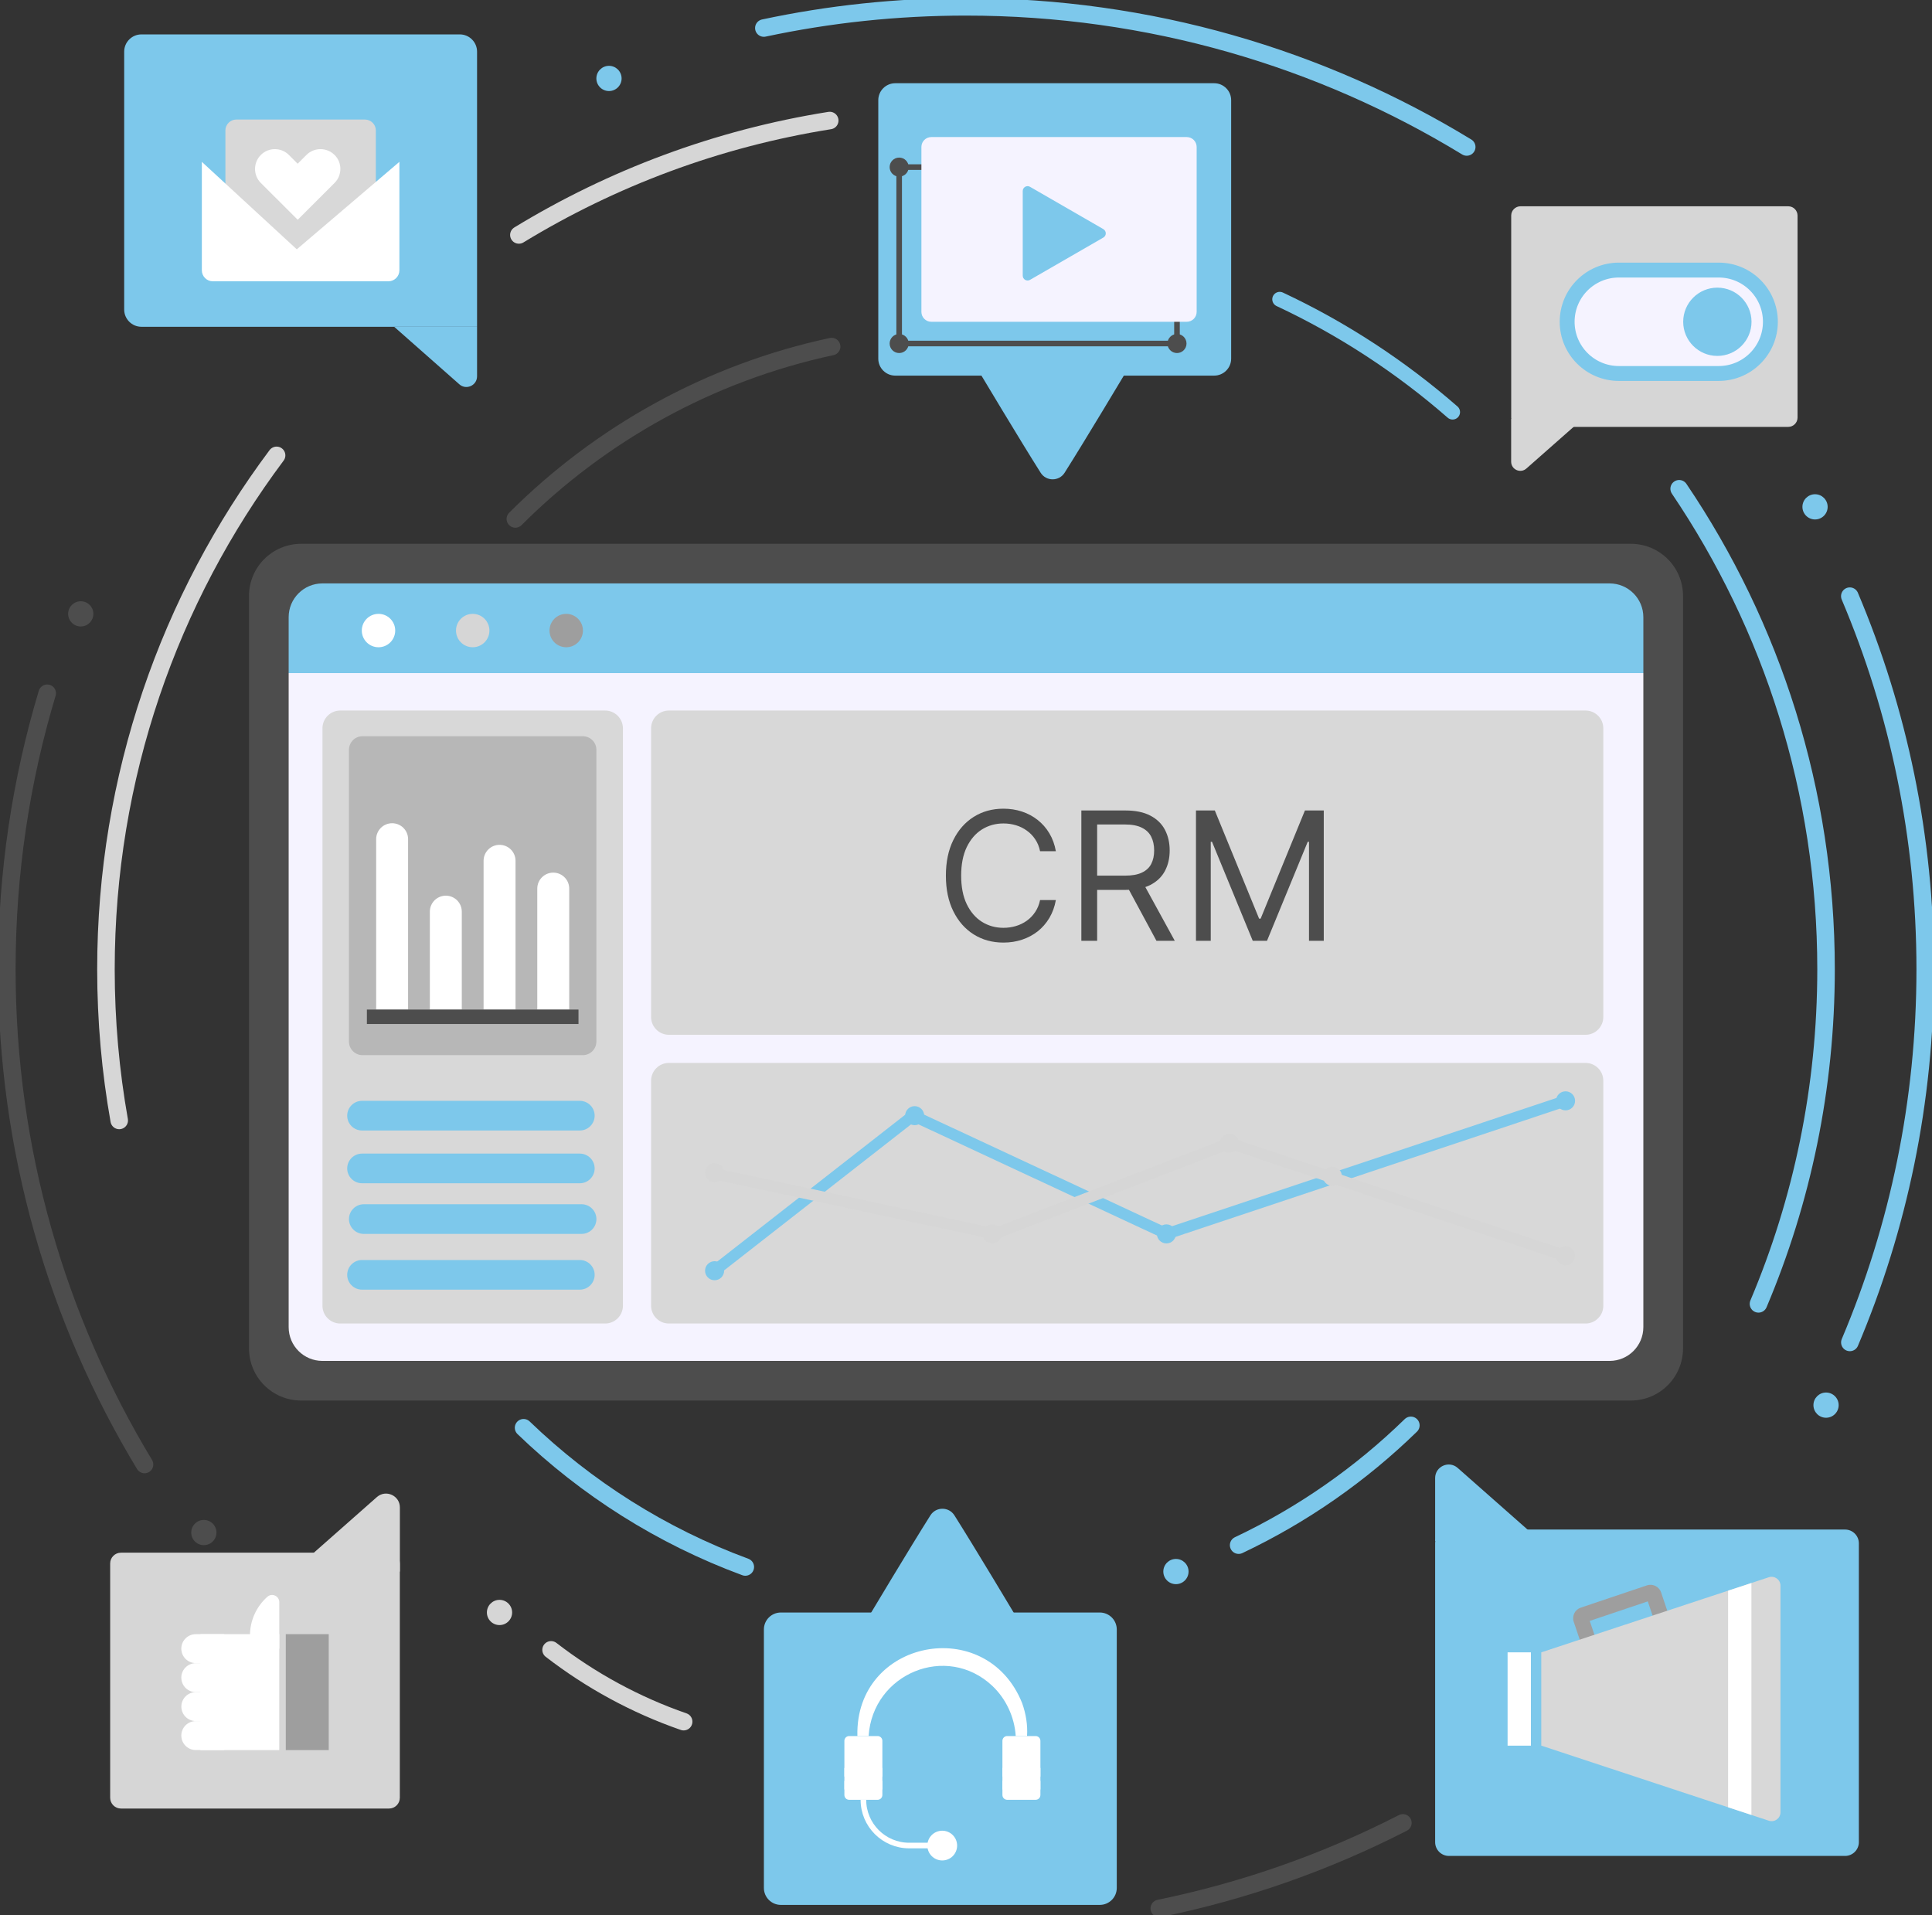 <svg width="345" height="342" viewBox="0 0 345 342" fill="none" xmlns="http://www.w3.org/2000/svg">
<rect x="0" y="0" width="345" height="342" fill="#333333" stroke="none"/>
<g clip-path="url(#clip0_7577_36661)">
<path d="M328.333 250.917C328.333 252.159 327.323 253.169 326.08 253.169C324.837 253.169 323.827 252.159 323.827 250.917C323.827 249.675 324.837 248.665 326.08 248.665C327.323 248.665 328.333 249.675 328.333 250.917Z" fill="#7DC8EB"/>
<path d="M326.367 90.508C326.367 91.751 325.357 92.76 324.114 92.76C322.871 92.76 321.861 91.751 321.861 90.508C321.861 89.266 322.871 88.257 324.114 88.257C325.357 88.257 326.367 89.266 326.367 90.508Z" fill="#7DC8EB"/>
<path d="M16.674 109.618C16.674 110.86 15.664 111.87 14.421 111.87C13.178 111.87 12.168 110.86 12.168 109.618C12.168 108.376 13.178 107.366 14.421 107.366C15.664 107.366 16.674 108.376 16.674 109.618Z" fill="#4D4D4D"/>
<path d="M111.001 14.008C111.001 15.25 109.991 16.26 108.747 16.26C107.504 16.26 106.494 15.25 106.494 14.008C106.494 12.766 107.504 11.756 108.747 11.756C109.991 11.756 111.001 12.766 111.001 14.008Z" fill="#7DC8EB"/>
<path d="M38.655 273.668C38.655 274.911 37.645 275.92 36.402 275.92C35.158 275.92 34.148 274.911 34.148 273.668C34.148 272.426 35.158 271.417 36.402 271.417C37.645 271.417 38.655 272.426 38.655 273.668Z" fill="#4D4D4D"/>
<path d="M91.452 287.94C91.452 289.183 90.442 290.192 89.199 290.192C87.955 290.192 86.945 289.183 86.945 287.94C86.945 286.698 87.955 285.688 89.199 285.688C90.442 285.688 91.452 286.698 91.452 287.94Z" fill="#D6D6D6"/>
<path d="M212.243 280.634C212.243 281.876 211.233 282.885 209.99 282.885C208.746 282.885 207.736 281.876 207.736 280.634C207.736 279.391 208.746 278.382 209.99 278.382C211.233 278.382 212.243 279.391 212.243 280.634Z" fill="#7DC8EB"/>
<path d="M299.849 87.278C316.406 111.777 326.08 141.307 326.08 173.089C326.08 194.279 321.783 214.468 314.013 232.832" stroke="#7DC8EB" stroke-width="3.13" stroke-miterlimit="10" stroke-linecap="round"/>
<path d="M92.656 41.954C109.33 31.79 128.103 24.716 148.165 21.524" stroke="#D6D6D6" stroke-width="3.13" stroke-miterlimit="10" stroke-linecap="round"/>
<path d="M21.289 200.08C19.735 191.321 18.919 182.298 18.919 173.089C18.919 138.674 30.248 106.908 49.393 81.315" stroke="#D6D6D6" stroke-width="3.13" stroke-miterlimit="10" stroke-linecap="round"/>
<path d="M122.081 307.438C113.464 304.449 105.484 300.085 98.406 294.618" stroke="#D6D6D6" stroke-width="3.13" stroke-miterlimit="10" stroke-linecap="round"/>
<path d="M330.322 106.458C338.993 126.942 343.788 149.452 343.788 173.089C343.788 196.725 338.994 219.236 330.33 239.72" stroke="#7DC8EB" stroke-width="3.13" stroke-miterlimit="10" stroke-linecap="round"/>
<path d="M25.811 261.516C10.202 235.705 1.22 205.445 1.22 173.089C1.22 155.952 3.737 139.404 8.43 123.797" stroke="#4D4D4D" stroke-width="3.13" stroke-miterlimit="10" stroke-linecap="round"/>
<path d="M133.091 279.818C118.172 274.313 104.723 265.779 93.495 254.955" stroke="#7DC8EB" stroke-width="3.13" stroke-miterlimit="10" stroke-linecap="round"/>
<path d="M251.939 254.528C242.988 263.248 232.616 270.508 221.186 275.92" stroke="#7DC8EB" stroke-width="3.13" stroke-miterlimit="10" stroke-linecap="round"/>
<path d="M92.027 92.667C107.225 77.479 126.704 66.561 148.506 61.887" stroke="#4D4D4D" stroke-width="3.13" stroke-miterlimit="10" stroke-linecap="round"/>
<path d="M250.517 325.515C236.967 332.457 222.367 337.644 207.014 340.789" stroke="#4D4D4D" stroke-width="3.13" stroke-miterlimit="10" stroke-linecap="round"/>
<path d="M136.401 5.008C148.04 2.524 160.115 1.219 172.5 1.219C205.25 1.219 235.864 10.366 261.916 26.246" stroke="#7DC8EB" stroke-width="3.13" stroke-miterlimit="10" stroke-linecap="round"/>
<path d="M228.521 53.446C239.764 58.711 250.145 65.521 259.391 73.588" stroke="#7DC8EB" stroke-width="2.66" stroke-miterlimit="10" stroke-linecap="round"/>
<path d="M53.776 250.094C48.632 250.094 44.467 245.932 44.467 240.792V106.411C44.467 101.271 48.632 97.109 53.776 97.109H291.232C296.376 97.109 300.541 101.271 300.541 106.411V240.784C300.541 245.924 296.368 250.094 291.224 250.094H53.776Z" fill="#4D4D4D"/>
<path d="M293.455 120.202V236.987C293.455 240.318 290.758 243.02 287.425 243.02H57.575C54.25 243.02 51.546 240.326 51.546 236.987V120.202H293.455Z" fill="#F5F3FF"/>
<path d="M293.455 110.208V120.194H51.546V110.208C51.546 106.885 54.242 104.182 57.575 104.182H287.425C290.751 104.182 293.455 106.877 293.455 110.208Z" fill="#7DC8EB"/>
<path d="M70.574 112.6C70.574 114.246 69.238 115.581 67.591 115.581C65.943 115.581 64.607 114.246 64.607 112.6C64.607 110.954 65.943 109.618 67.591 109.618C69.238 109.618 70.574 110.954 70.574 112.6Z" fill="white"/>
<path d="M84.412 115.581C86.06 115.581 87.396 114.246 87.396 112.6C87.396 110.953 86.06 109.618 84.412 109.618C82.764 109.618 81.429 110.953 81.429 112.6C81.429 114.246 82.764 115.581 84.412 115.581Z" fill="#D6D6D6"/>
<path d="M101.11 115.581C102.758 115.581 104.094 114.246 104.094 112.6C104.094 110.953 102.758 109.618 101.11 109.618C99.462 109.618 98.126 110.953 98.126 112.6C98.126 114.246 99.462 115.581 101.11 115.581Z" fill="#9E9E9E"/>
<path d="M108.056 126.88H60.761C59.006 126.88 57.583 128.301 57.583 130.055V233.166C57.583 234.92 59.006 236.342 60.761 236.342H108.056C109.812 236.342 111.234 234.92 111.234 233.166V130.055C111.234 128.301 109.812 126.88 108.056 126.88Z" fill="#D8D8D8"/>
<path d="M103.538 196.578H64.65C63.186 196.578 62 197.763 62 199.226C62 200.688 63.186 201.874 64.65 201.874H103.538C105.001 201.874 106.188 200.688 106.188 199.226C106.188 197.763 105.001 196.578 103.538 196.578Z" fill="#7DC8EB"/>
<path d="M64.731 131.469H104.078C105.415 131.469 106.495 132.556 106.495 133.884V186.002C106.495 187.338 105.407 188.417 104.078 188.417H64.731C63.395 188.417 62.315 187.33 62.315 186.002V133.884C62.315 132.548 63.403 131.469 64.731 131.469Z" fill="#B7B7B7"/>
<path d="M103.538 211.296H64.65C63.189 211.296 62 210.108 62 208.648C62 207.188 63.189 206 64.65 206H103.538C104.999 206 106.188 207.188 106.188 208.648C106.188 210.108 104.999 211.296 103.538 211.296Z" fill="#7DC8EB"/>
<path d="M103.853 220.339H64.965C63.504 220.339 62.315 219.151 62.315 217.691C62.315 216.231 63.504 215.043 64.965 215.043H103.853C105.314 215.043 106.502 216.231 106.502 217.691C106.502 219.151 105.314 220.339 103.853 220.339Z" fill="#7DC8EB"/>
<path d="M103.538 230.296H64.65C63.189 230.296 62 229.108 62 227.648C62 226.188 63.189 225 64.65 225H103.538C104.999 225 106.188 226.188 106.188 227.648C106.188 229.108 104.999 230.296 103.538 230.296Z" fill="#7DC8EB"/>
<path d="M72.874 180.279H67.171V149.856C67.171 148.28 68.445 147.006 70.022 147.006C71.6 147.006 72.874 148.28 72.874 149.856V180.279Z" fill="white"/>
<path d="M92.058 180.279H86.355V153.715C86.355 152.139 87.629 150.865 89.207 150.865C90.784 150.865 92.058 152.139 92.058 153.715V180.279Z" fill="white"/>
<path d="M82.462 180.279H76.759V162.792C76.759 161.216 78.034 159.943 79.611 159.943C81.188 159.943 82.462 161.216 82.462 162.792V180.279Z" fill="white"/>
<path d="M101.646 180.279H95.943V158.677C95.943 157.101 97.217 155.827 98.794 155.827C100.372 155.827 101.646 157.101 101.646 158.677V180.279Z" fill="white"/>
<path d="M103.301 180.279H65.516V182.857H103.301V180.279Z" fill="#4D4D4D"/>
<path d="M283.128 189.807H119.447C117.692 189.807 116.269 191.229 116.269 192.983V233.166C116.269 234.92 117.692 236.342 119.447 236.342H283.128C284.883 236.342 286.306 234.92 286.306 233.166V192.983C286.306 191.229 284.883 189.807 283.128 189.807Z" fill="#D8D8D8"/>
<path d="M127.605 226.916L163.052 199.226L208.343 220.339L279.562 196.578" stroke="#7DC8EB" stroke-width="2" stroke-miterlimit="10"/>
<path d="M127.605 209.607L177.574 220.339L219.617 204.141L279.562 224.268" stroke="#D6D6D6" stroke-width="2" stroke-miterlimit="10"/>
<path d="M165.033 199.226C165.033 200.165 164.272 200.926 163.331 200.926C162.391 200.926 161.63 200.165 161.63 199.226C161.63 198.286 162.391 197.525 163.331 197.525C164.272 197.525 165.033 198.286 165.033 199.226Z" fill="#7DC8EB"/>
<path d="M209.99 220.339C209.99 221.278 209.229 222.039 208.289 222.039C207.348 222.039 206.587 221.278 206.587 220.339C206.587 219.399 207.348 218.638 208.289 218.638C209.229 218.638 209.99 219.399 209.99 220.339Z" fill="#7DC8EB"/>
<path d="M281.264 196.578C281.264 197.517 280.502 198.278 279.562 198.278C278.622 198.278 277.86 197.517 277.86 196.578C277.86 195.638 278.622 194.877 279.562 194.877C280.502 194.877 281.264 195.638 281.264 196.578Z" fill="#7DC8EB"/>
<path d="M129.307 226.916C129.307 227.855 128.546 228.616 127.605 228.616C126.665 228.616 125.904 227.855 125.904 226.916C125.904 225.976 126.665 225.215 127.605 225.215C128.546 225.215 129.307 225.976 129.307 226.916Z" fill="#7DC8EB"/>
<path d="M178.864 220.339C178.864 221.278 178.102 222.039 177.162 222.039C176.222 222.039 175.46 221.278 175.46 220.339C175.46 219.399 176.222 218.638 177.162 218.638C178.102 218.638 178.864 219.399 178.864 220.339Z" fill="#D6D6D6"/>
<path d="M221.225 204.141C221.225 205.081 220.464 205.841 219.523 205.841C218.583 205.841 217.822 205.081 217.822 204.141C217.822 203.201 218.583 202.44 219.523 202.44C220.464 202.44 221.225 203.201 221.225 204.141Z" fill="#D6D6D6"/>
<path d="M239.624 210.05C239.624 210.99 238.863 211.751 237.923 211.751C236.983 211.751 236.221 210.99 236.221 210.05C236.221 209.111 236.983 208.35 237.923 208.35C238.863 208.35 239.624 209.111 239.624 210.05Z" fill="#D6D6D6"/>
<path d="M281.264 224.268C281.264 225.207 280.502 225.968 279.562 225.968C278.622 225.968 277.86 225.207 277.86 224.268C277.86 223.328 278.622 222.567 279.562 222.567C280.502 222.567 281.264 223.328 281.264 224.268Z" fill="#D6D6D6"/>
<path d="M129.307 209.406C129.307 210.345 128.546 211.106 127.605 211.106C126.665 211.106 125.904 210.345 125.904 209.406C125.904 208.466 126.665 207.705 127.605 207.705C128.546 207.705 129.307 208.466 129.307 209.406Z" fill="#D6D6D6"/>
<path d="M283.128 126.88H119.447C117.692 126.88 116.269 128.301 116.269 130.055V181.607C116.269 183.361 117.692 184.783 119.447 184.783H283.128C284.883 184.783 286.306 183.361 286.306 181.607V130.055C286.306 128.301 284.883 126.88 283.128 126.88Z" fill="#D8D8D8"/>
<path d="M25.26 6.142H82.105C83.806 6.142 85.189 7.524 85.189 9.225V58.354H25.26C23.558 58.354 22.175 56.971 22.175 55.271V9.225C22.175 7.524 23.558 6.142 25.26 6.142Z" fill="#7DC8EB"/>
<path d="M70.395 58.361L82.027 68.627C83.255 69.714 85.189 68.836 85.189 67.198V58.361H70.395Z" fill="#7DC8EB"/>
<path d="M71.32 28.606V28.909L52.998 41.535L36.044 28.909V28.606C36.044 27.519 36.922 26.649 38.002 26.649H69.362C70.45 26.649 71.32 27.527 71.32 28.606Z" fill="#7DC8EB"/>
<path d="M71.32 24.382V28.901L52.998 44.524L36.044 28.901V24.382L54.366 11.756L71.32 24.382Z" fill="#7DC8EB"/>
<path d="M67.116 44.959C67.116 46.038 66.238 46.916 65.158 46.916H42.206C41.126 46.916 40.248 46.038 40.248 44.959V23.303C40.248 22.223 41.126 21.346 42.206 21.346H65.158C66.238 21.346 67.116 22.223 67.116 23.303V44.959Z" fill="#D8D8D8"/>
<path d="M71.32 28.901V48.275C71.32 49.346 70.442 50.231 69.362 50.231H38.002C36.915 50.231 36.044 49.346 36.044 48.275V28.901L52.998 44.524L71.32 28.901Z" fill="white"/>
<path d="M59.742 27.659C61.126 29.041 61.126 31.285 59.742 32.667L53.169 39.236H53.161H53.154L46.58 32.675C45.197 31.293 45.197 29.049 46.58 27.667C47.963 26.284 50.201 26.284 51.584 27.667L53.154 29.235L54.723 27.667C56.106 26.284 58.352 26.284 59.735 27.667L59.742 27.659Z" fill="white"/>
<path d="M69.471 277.264H21.6C20.536 277.264 19.673 278.126 19.673 279.189V321.027C19.673 322.09 20.536 322.953 21.6 322.953H69.471C70.535 322.953 71.398 322.09 71.398 321.027V279.189C71.398 278.126 70.535 277.264 69.471 277.264Z" fill="#D6D6D6"/>
<path d="M52.23 280.634L67.303 267.332C68.896 265.927 71.406 267.06 71.406 269.18V280.634H52.23Z" fill="#D6D6D6"/>
<path d="M58.702 291.815H51.033V312.516H58.702V291.815Z" fill="#9E9E9E"/>
<path d="M40.046 296.987H34.964C33.535 296.987 32.377 295.83 32.377 294.401C32.377 292.972 33.535 291.815 34.964 291.815H40.046V296.987Z" fill="white"/>
<path d="M40.046 302.166H34.964C33.535 302.166 32.377 301.009 32.377 299.58C32.377 298.151 33.535 296.994 34.964 296.994H40.046V302.166Z" fill="white"/>
<path d="M34.972 302.166H40.054V307.337H34.972C33.542 307.337 32.385 306.18 32.385 304.751C32.385 303.323 33.542 302.166 34.972 302.166Z" fill="white"/>
<path d="M40.046 312.509H34.964C33.535 312.509 32.377 311.352 32.377 309.923C32.377 308.494 33.535 307.337 34.964 307.337H40.046V312.509Z" fill="white"/>
<path d="M49.867 291.815H35.78V312.516H49.867V291.815Z" fill="white"/>
<path d="M49.875 294.401V286.1C49.875 284.997 48.57 284.407 47.738 285.145C45.765 286.892 44.638 289.408 44.638 292.04V294.409H49.867L49.875 294.401Z" fill="white"/>
<path d="M329.476 273.133H258.738C257.378 273.133 256.275 274.235 256.275 275.594V328.955C256.275 330.314 257.378 331.416 258.738 331.416H329.476C330.836 331.416 331.939 330.314 331.939 328.955V275.594C331.939 274.235 330.836 273.133 329.476 273.133Z" fill="#7DC8EB"/>
<path d="M275.094 275.183L260.3 262.13C258.738 260.747 256.275 261.858 256.275 263.939V275.183H275.094Z" fill="#7DC8EB"/>
<path d="M273.377 295.061H269.212V311.724H273.377V295.061Z" fill="white"/>
<path d="M294.092 283.103L282.281 287.078C281.232 287.428 280.673 288.561 281.023 289.61L283.649 297.39C283.998 298.438 285.133 298.998 286.182 298.648L297.992 294.672C299.033 294.323 299.6 293.189 299.251 292.141L296.625 284.361C296.275 283.312 295.133 282.753 294.092 283.103ZM296.384 292.296L286.019 295.783L283.882 289.447L294.247 285.96L296.384 292.296Z" fill="#9E9E9E"/>
<path d="M317.945 283.165V323.62C317.945 324.7 316.888 325.468 315.863 325.127L313.788 324.443L312.755 324.094L308.582 322.727L307.603 322.401L305.521 321.718L275.226 311.717V295.061L305.521 285.059L307.603 284.376L308.582 284.05L312.755 282.683L313.788 282.334L315.863 281.651C316.888 281.317 317.945 282.078 317.945 283.157V283.165Z" fill="#D8D8D8"/>
<path d="M312.755 282.683V324.094L308.59 322.727V284.05L312.755 282.683Z" fill="white"/>
<path d="M216.82 14.862H159.866C158.193 14.862 156.836 16.218 156.836 17.89V64.045C156.836 65.718 158.193 67.074 159.866 67.074H216.82C218.493 67.074 219.85 65.718 219.85 64.045V17.89C219.85 16.218 218.493 14.862 216.82 14.862Z" fill="#7DC8EB"/>
<path d="M200.907 66.701C200.907 66.701 193.798 78.589 190.115 84.413C189.12 85.989 186.82 85.989 185.826 84.413C182.143 78.589 175.033 66.701 175.033 66.701H200.907Z" fill="#7DC8EB"/>
<path d="M210.176 29.841H160.565V61.343H210.176V29.841Z" stroke="#4D4D4D" stroke-miterlimit="10"/>
<path d="M162.267 29.841C162.267 30.78 161.506 31.541 160.565 31.541C159.625 31.541 158.864 30.78 158.864 29.841C158.864 28.901 159.625 28.14 160.565 28.14C161.506 28.14 162.267 28.901 162.267 29.841Z" fill="#4D4D4D"/>
<path d="M210.176 31.541C211.116 31.541 211.878 30.78 211.878 29.841C211.878 28.901 211.116 28.14 210.176 28.14C209.236 28.14 208.475 28.901 208.475 29.841C208.475 30.78 209.236 31.541 210.176 31.541Z" fill="#4D4D4D"/>
<path d="M162.267 61.343C162.267 62.283 161.506 63.044 160.565 63.044C159.625 63.044 158.864 62.283 158.864 61.343C158.864 60.404 159.625 59.643 160.565 59.643C161.506 59.643 162.267 60.404 162.267 61.343Z" fill="#4D4D4D"/>
<path d="M210.176 63.044C211.116 63.044 211.878 62.282 211.878 61.343C211.878 60.404 211.116 59.643 210.176 59.643C209.236 59.643 208.475 60.404 208.475 61.343C208.475 62.282 209.236 63.044 210.176 63.044Z" fill="#4D4D4D"/>
<path d="M211.917 24.475H166.308C165.329 24.475 164.536 25.268 164.536 26.246V55.69C164.536 56.668 165.329 57.461 166.308 57.461H211.917C212.896 57.461 213.689 56.668 213.689 55.69V26.246C213.689 25.268 212.896 24.475 211.917 24.475Z" fill="#F5F3FF"/>
<path d="M197.029 40.914L183.929 33.358C183.354 33.024 182.632 33.444 182.632 34.111V49.222C182.632 49.89 183.354 50.309 183.929 49.975L197.029 42.42C197.604 42.086 197.604 41.255 197.029 40.921V40.914Z" fill="#7DC8EB"/>
<path d="M139.439 340.16H196.393C198.066 340.16 199.423 338.804 199.423 337.131V290.976C199.423 289.304 198.066 287.948 196.393 287.948H139.439C137.765 287.948 136.409 289.304 136.409 290.976V337.131C136.409 338.804 137.765 340.16 139.439 340.16Z" fill="#7DC8EB"/>
<path d="M155.352 288.313C155.352 288.313 162.461 276.425 166.144 270.601C167.139 269.025 169.438 269.025 170.433 270.601C174.116 276.425 181.225 288.313 181.225 288.313H155.352Z" fill="#7DC8EB"/>
<path d="M156.712 310.008H151.638C151.166 310.008 150.783 310.391 150.783 310.862V320.538C150.783 321.009 151.166 321.392 151.638 321.392H156.712C157.184 321.392 157.566 321.009 157.566 320.538V310.862C157.566 310.391 157.184 310.008 156.712 310.008Z" fill="white"/>
<path d="M184.932 310.008H179.858C179.386 310.008 179.003 310.391 179.003 310.862V320.538C179.003 321.009 179.386 321.392 179.858 321.392H184.932C185.404 321.392 185.787 321.009 185.787 320.538V310.862C185.787 310.391 185.404 310.008 184.932 310.008Z" fill="white"/>
<path d="M153.106 310.008C152.663 292.778 176.129 288.181 182.516 304.107C183.199 306.009 183.533 308.028 183.401 310.008H181.381C181.156 306.561 179.617 303.338 177.209 301.055C169.019 293.352 155.826 298.866 155.111 310.008H153.091H153.106Z" fill="white"/>
<path d="M154.179 321.392C154.179 325.903 157.838 329.56 162.353 329.56H168.258" stroke="white" stroke-miterlimit="10"/>
<path d="M170.915 329.568C170.915 331.036 169.726 332.224 168.258 332.224C166.789 332.224 165.601 331.036 165.601 329.568C165.601 328.101 166.789 326.913 168.258 326.913C169.726 326.913 170.915 328.101 170.915 329.568Z" fill="white"/>
<path d="M157.566 318.006H150.783V319.551H157.566V318.006Z" fill="white"/>
<path d="M157.566 315.7H150.783V317.245H157.566V315.7Z" fill="white"/>
<path d="M185.787 318.006H179.003V319.551H185.787V318.006Z" fill="white"/>
<path d="M185.787 315.7H179.003V317.245H185.787V315.7Z" fill="white"/>
<path d="M319.328 36.837H271.52C270.601 36.837 269.857 37.581 269.857 38.499V74.567C269.857 75.485 270.601 76.229 271.52 76.229H319.328C320.246 76.229 320.991 75.485 320.991 74.567V38.499C320.991 37.581 320.246 36.837 319.328 36.837Z" fill="#D6D6D6"/>
<path d="M282.569 74.847L272.569 83.667C271.512 84.599 269.849 83.854 269.849 82.441V74.839H282.569V74.847Z" fill="#D6D6D6"/>
<path d="M306.904 66.693H289.088C283.983 66.693 279.849 62.562 279.849 57.461C279.849 52.359 283.983 48.228 289.088 48.228H306.904C312.009 48.228 316.142 52.359 316.142 57.461C316.142 62.562 312.009 66.693 306.904 66.693Z" fill="#F5F3FF" stroke="#7DC8EB" stroke-width="2.66" stroke-miterlimit="10" stroke-linecap="round"/>
<path d="M306.671 63.556C310.039 63.556 312.77 60.827 312.77 57.461C312.77 54.094 310.039 51.365 306.671 51.365C303.302 51.365 300.571 54.094 300.571 57.461C300.571 60.827 303.302 63.556 306.671 63.556Z" fill="#7DC8EB"/>
<path d="M213.568 144.727H216.932L224.841 164.045H225.114L233.023 144.727H236.387V168H233.75V150.318H233.523L226.25 168H223.705L216.432 150.318H216.205V168H213.568V144.727Z" fill="#4D4D4D"/>
<path d="M193.1 168V144.727H200.963C202.781 144.727 204.274 145.038 205.441 145.659C206.607 146.273 207.471 147.117 208.031 148.193C208.592 149.269 208.872 150.492 208.872 151.864C208.872 153.235 208.592 154.451 208.031 155.511C207.471 156.572 206.611 157.405 205.452 158.011C204.293 158.61 202.812 158.909 201.009 158.909H194.645V156.364H200.918C202.16 156.364 203.16 156.182 203.918 155.818C204.683 155.455 205.236 154.939 205.577 154.273C205.925 153.599 206.1 152.795 206.1 151.864C206.1 150.932 205.925 150.117 205.577 149.42C205.228 148.724 204.672 148.186 203.906 147.807C203.141 147.42 202.13 147.227 200.872 147.227H195.918V168H193.1ZM204.054 157.545L209.781 168H206.509L200.872 157.545H204.054Z" fill="#4D4D4D"/>
<path d="M188.546 152H185.727C185.561 151.189 185.269 150.477 184.852 149.864C184.443 149.25 183.943 148.735 183.352 148.318C182.769 147.894 182.121 147.576 181.409 147.364C180.697 147.151 179.955 147.045 179.182 147.045C177.773 147.045 176.496 147.401 175.352 148.114C174.216 148.826 173.311 149.875 172.636 151.261C171.97 152.648 171.636 154.348 171.636 156.364C171.636 158.379 171.97 160.08 172.636 161.466C173.311 162.852 174.216 163.901 175.352 164.614C176.496 165.326 177.773 165.682 179.182 165.682C179.955 165.682 180.697 165.576 181.409 165.364C182.121 165.151 182.769 164.837 183.352 164.42C183.943 163.996 184.443 163.477 184.852 162.864C185.269 162.242 185.561 161.53 185.727 160.727H188.546C188.333 161.917 187.947 162.981 187.386 163.92C186.826 164.86 186.129 165.659 185.296 166.318C184.462 166.97 183.527 167.466 182.489 167.807C181.458 168.148 180.356 168.318 179.182 168.318C177.197 168.318 175.432 167.833 173.886 166.864C172.341 165.894 171.125 164.515 170.239 162.727C169.352 160.939 168.909 158.818 168.909 156.364C168.909 153.909 169.352 151.788 170.239 150C171.125 148.212 172.341 146.833 173.886 145.864C175.432 144.894 177.197 144.409 179.182 144.409C180.356 144.409 181.458 144.58 182.489 144.92C183.527 145.261 184.462 145.761 185.296 146.42C186.129 147.072 186.826 147.867 187.386 148.807C187.947 149.739 188.333 150.803 188.546 152Z" fill="#4D4D4D"/>
</g>
<defs>
<clipPath id="clip0_7577_36661">
<rect width="345" height="342" fill="white"/>
</clipPath>
</defs>
</svg>
